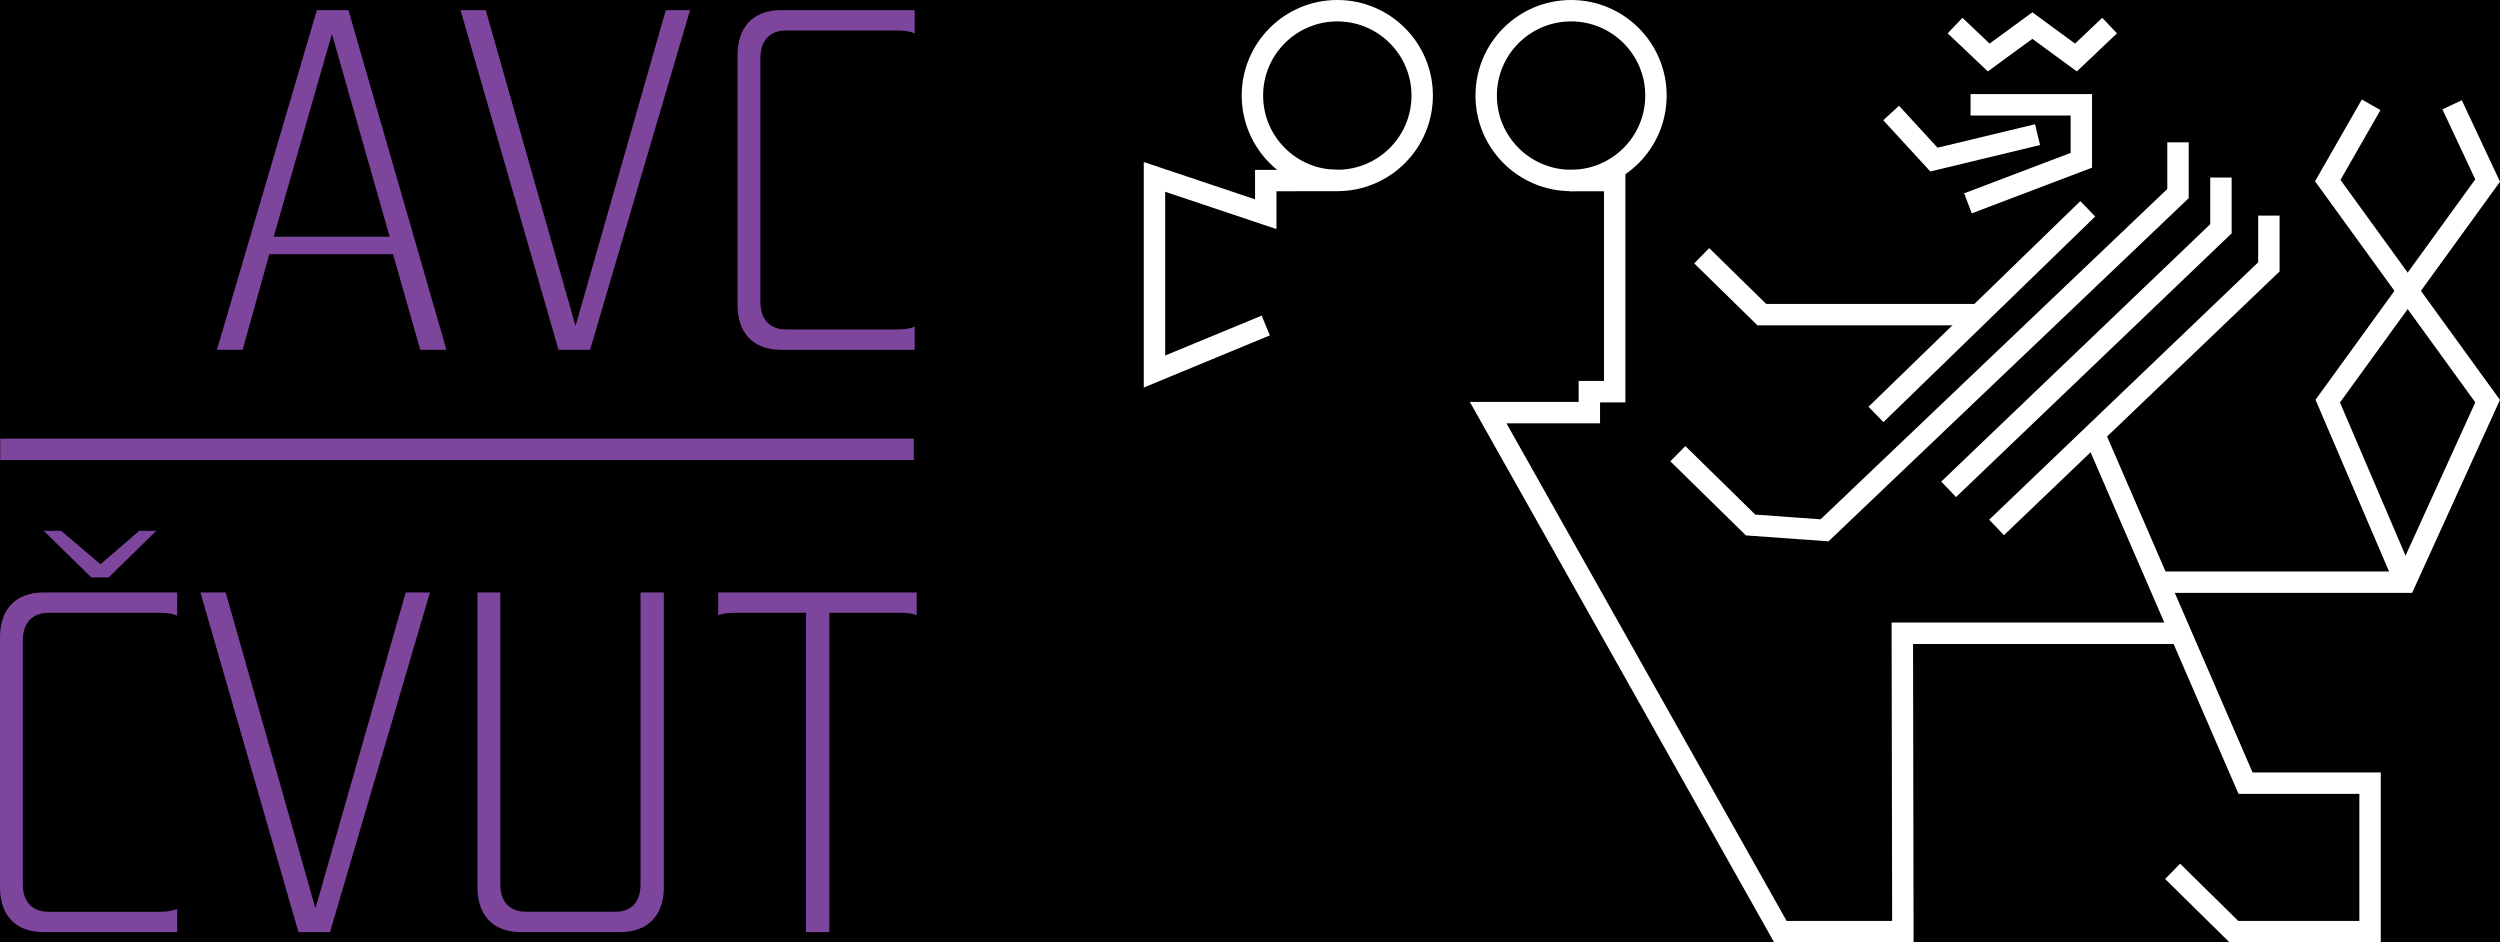 <?xml version="1.0" encoding="utf-8"?>
<!-- Generator: Adobe Illustrator 16.0.3, SVG Export Plug-In . SVG Version: 6.00 Build 0)  -->
<!DOCTYPE svg PUBLIC "-//W3C//DTD SVG 1.1//EN" "http://www.w3.org/Graphics/SVG/1.1/DTD/svg11.dtd">
<svg version="1.1" xmlns="http://www.w3.org/2000/svg" xmlns:xlink="http://www.w3.org/1999/xlink" x="0px" y="0px"
	 width="468.263px" height="176.501px" viewBox="0 0 468.263 176.501" enable-background="new 0 0 468.263 176.501"
	 xml:space="preserve">
<g id="Layer_2">
	<rect width="471.117" height="176.501"/>
</g>
<g id="Layer_1">
	<g>
		<path fill="#7E459D" d="M50.443,47.619l-4.998,17.907h-4.816L59.354,1.896h5.908l18.361,63.629h-4.909l-5.091-17.907H50.443z
			 M72.988,44.346L62.172,6.351L51.264,44.346H72.988z"/>
		<path fill="#7E459D" d="M107.798,61.072l16.908-59.176h4.545l-18.726,63.629h-5.908L86.256,1.896h4.727L107.798,61.072z"/>
		<path fill="#7E459D" d="M168.059,61.708c1.182,0,2.274-0.091,3.273-0.545v4.363h-24.998c-5.544,0-8.182-3.454-8.182-8.363V10.259
			c0-4.909,2.638-8.363,8.182-8.363h24.998V6.26c-0.999-0.455-2.092-0.545-3.273-0.545h-20.813c-3.003,0-4.819,1.818-4.819,5.181
			v45.63c0,3.364,1.816,5.182,4.819,5.182H168.059z"/>
		<path fill="#7E459D" d="M29.907,170.778c1.182,0,2.274-0.091,3.273-0.546v4.364H8.184c-5.545,0-8.184-3.454-8.184-8.363v-46.903
			c0-4.909,2.639-8.363,8.184-8.363h24.997v4.363c-0.999-0.454-2.092-0.545-3.273-0.545H9.094c-3.003,0-4.82,1.818-4.82,5.181
			v45.631c0,3.364,1.817,5.182,4.82,5.182H29.907z M26.091,99.421h3.181l-8.907,8.727H17.09l-8.906-8.727h3.273l7.361,6.272
			L26.091,99.421z"/>
		<path fill="#7E459D" d="M59.083,170.141l16.907-59.175h4.545l-18.725,63.629h-5.908l-18.361-63.629h4.727L59.083,170.141z"/>
		<path fill="#7E459D" d="M124.342,166.232c0,4.909-2.725,8.363-8.18,8.363H97.619c-5.545,0-8.182-3.454-8.182-8.363v-55.266h4.272
			v54.63c0,3.364,1.817,5.182,4.819,5.182h16.723c3.002,0,4.727-1.818,4.727-5.182v-54.63h4.363V166.232z"/>
		<path fill="#7E459D" d="M155.335,174.595h-4.362v-59.812h-13.728c-0.817,0-1.725,0.091-2.725,0.455v-4.272h37.177v4.272
			c-1-0.363-1.91-0.455-2.729-0.455h-13.634V174.595z"/>
	</g>
	<g>
		<polyline fill="none" stroke="#FFFFFF" stroke-width="4.01" stroke-miterlimit="10" points="406.941,163.203 418.411,174.496 
			443.926,174.496 443.926,146.687 420.6,146.687 392.352,81.462 		"/>
		<polyline fill="none" stroke="#FFFFFF" stroke-width="4.01" stroke-miterlimit="10" points="450.516,109.039 436,75.133 
			465.945,33.818 459.296,19.629 		"/>
		<polyline fill="none" stroke="#FFFFFF" stroke-width="4.01" stroke-miterlimit="10" points="404.291,109.039 450.516,109.039 
			465.945,75.133 436,33.825 444.129,19.629 		"/>
		<polyline fill="none" stroke="#FFFFFF" stroke-width="4.01" stroke-miterlimit="10" points="373.965,98.792 424.973,49.987 
			424.973,40.386 		"/>
		<polyline fill="none" stroke="#FFFFFF" stroke-width="4.01" stroke-miterlimit="10" points="364.99,91.653 415.994,42.849 
			415.994,33.247 		"/>
		
			<line fill="none" stroke="#FFFFFF" stroke-width="4.01" stroke-miterlimit="10" x1="351.378" y1="77.626" x2="391.049" y2="39.109"/>
		<polyline fill="none" stroke="#FFFFFF" stroke-width="4.01" stroke-miterlimit="10" points="407.95,26.66 407.95,36.26 
			377.918,64.875 341.75,99.331 327.895,98.335 314.271,84.98 		"/>
		<polyline fill="none" stroke="#FFFFFF" stroke-width="4.01" stroke-miterlimit="10" points="370.655,58.929 329.998,58.929 
			318.736,47.902 		"/>
		<polyline fill="none" stroke="#FFFFFF" stroke-width="4.01" stroke-miterlimit="10" points="368.608,38.088 389.846,30.019 
			389.846,19.629 369.094,19.629 		"/>
		<polyline fill="none" stroke="#FFFFFF" stroke-width="4.01" stroke-miterlimit="10" points="381.646,25.219 362.236,29.891 
			354.218,21.163 		"/>
		<polyline fill="none" stroke="#FFFFFF" stroke-width="4.01" stroke-miterlimit="10" points="395.139,4.79 388.838,10.77 
			380.668,4.79 372.496,10.77 366.192,4.79 		"/>
		<polyline fill="none" stroke="#FFFFFF" stroke-width="4.01" stroke-miterlimit="10" points="408.438,118.614 356.316,118.614 
			356.416,174.496 333.473,174.496 278.738,77.284 297.693,77.284 297.693,73.361 302.439,73.361 302.439,33.825 293.922,33.825 		
			"/>
		<polyline fill="none" stroke="#FFFFFF" stroke-width="4.01" stroke-miterlimit="10" points="237.082,60.967 216.24,69.587 
			216.24,33.136 237.082,40.119 237.082,33.825 250.484,33.8 		"/>
		<path fill="none" stroke="#FFFFFF" stroke-width="4.01" stroke-miterlimit="10" d="M266.385,17.898
			c0,8.784-7.121,15.902-15.9,15.902c-8.781,0-15.901-7.118-15.901-15.902c0-8.78,7.12-15.893,15.901-15.893
			C259.264,2.005,266.385,9.118,266.385,17.898z"/>
		<path fill="none" stroke="#FFFFFF" stroke-width="4.01" stroke-miterlimit="10" d="M310.17,17.898
			c0,8.784-7.12,15.902-15.901,15.902c-8.782,0-15.899-7.118-15.899-15.902c0-8.78,7.117-15.893,15.899-15.893
			C303.05,2.005,310.17,9.118,310.17,17.898z"/>
	</g>
	
		<line fill="none" stroke="#7E459D" stroke-width="4.01" stroke-miterlimit="10" x1="171.156" y1="84.162" x2="0.045" y2="84.162"/>
</g>
</svg>
